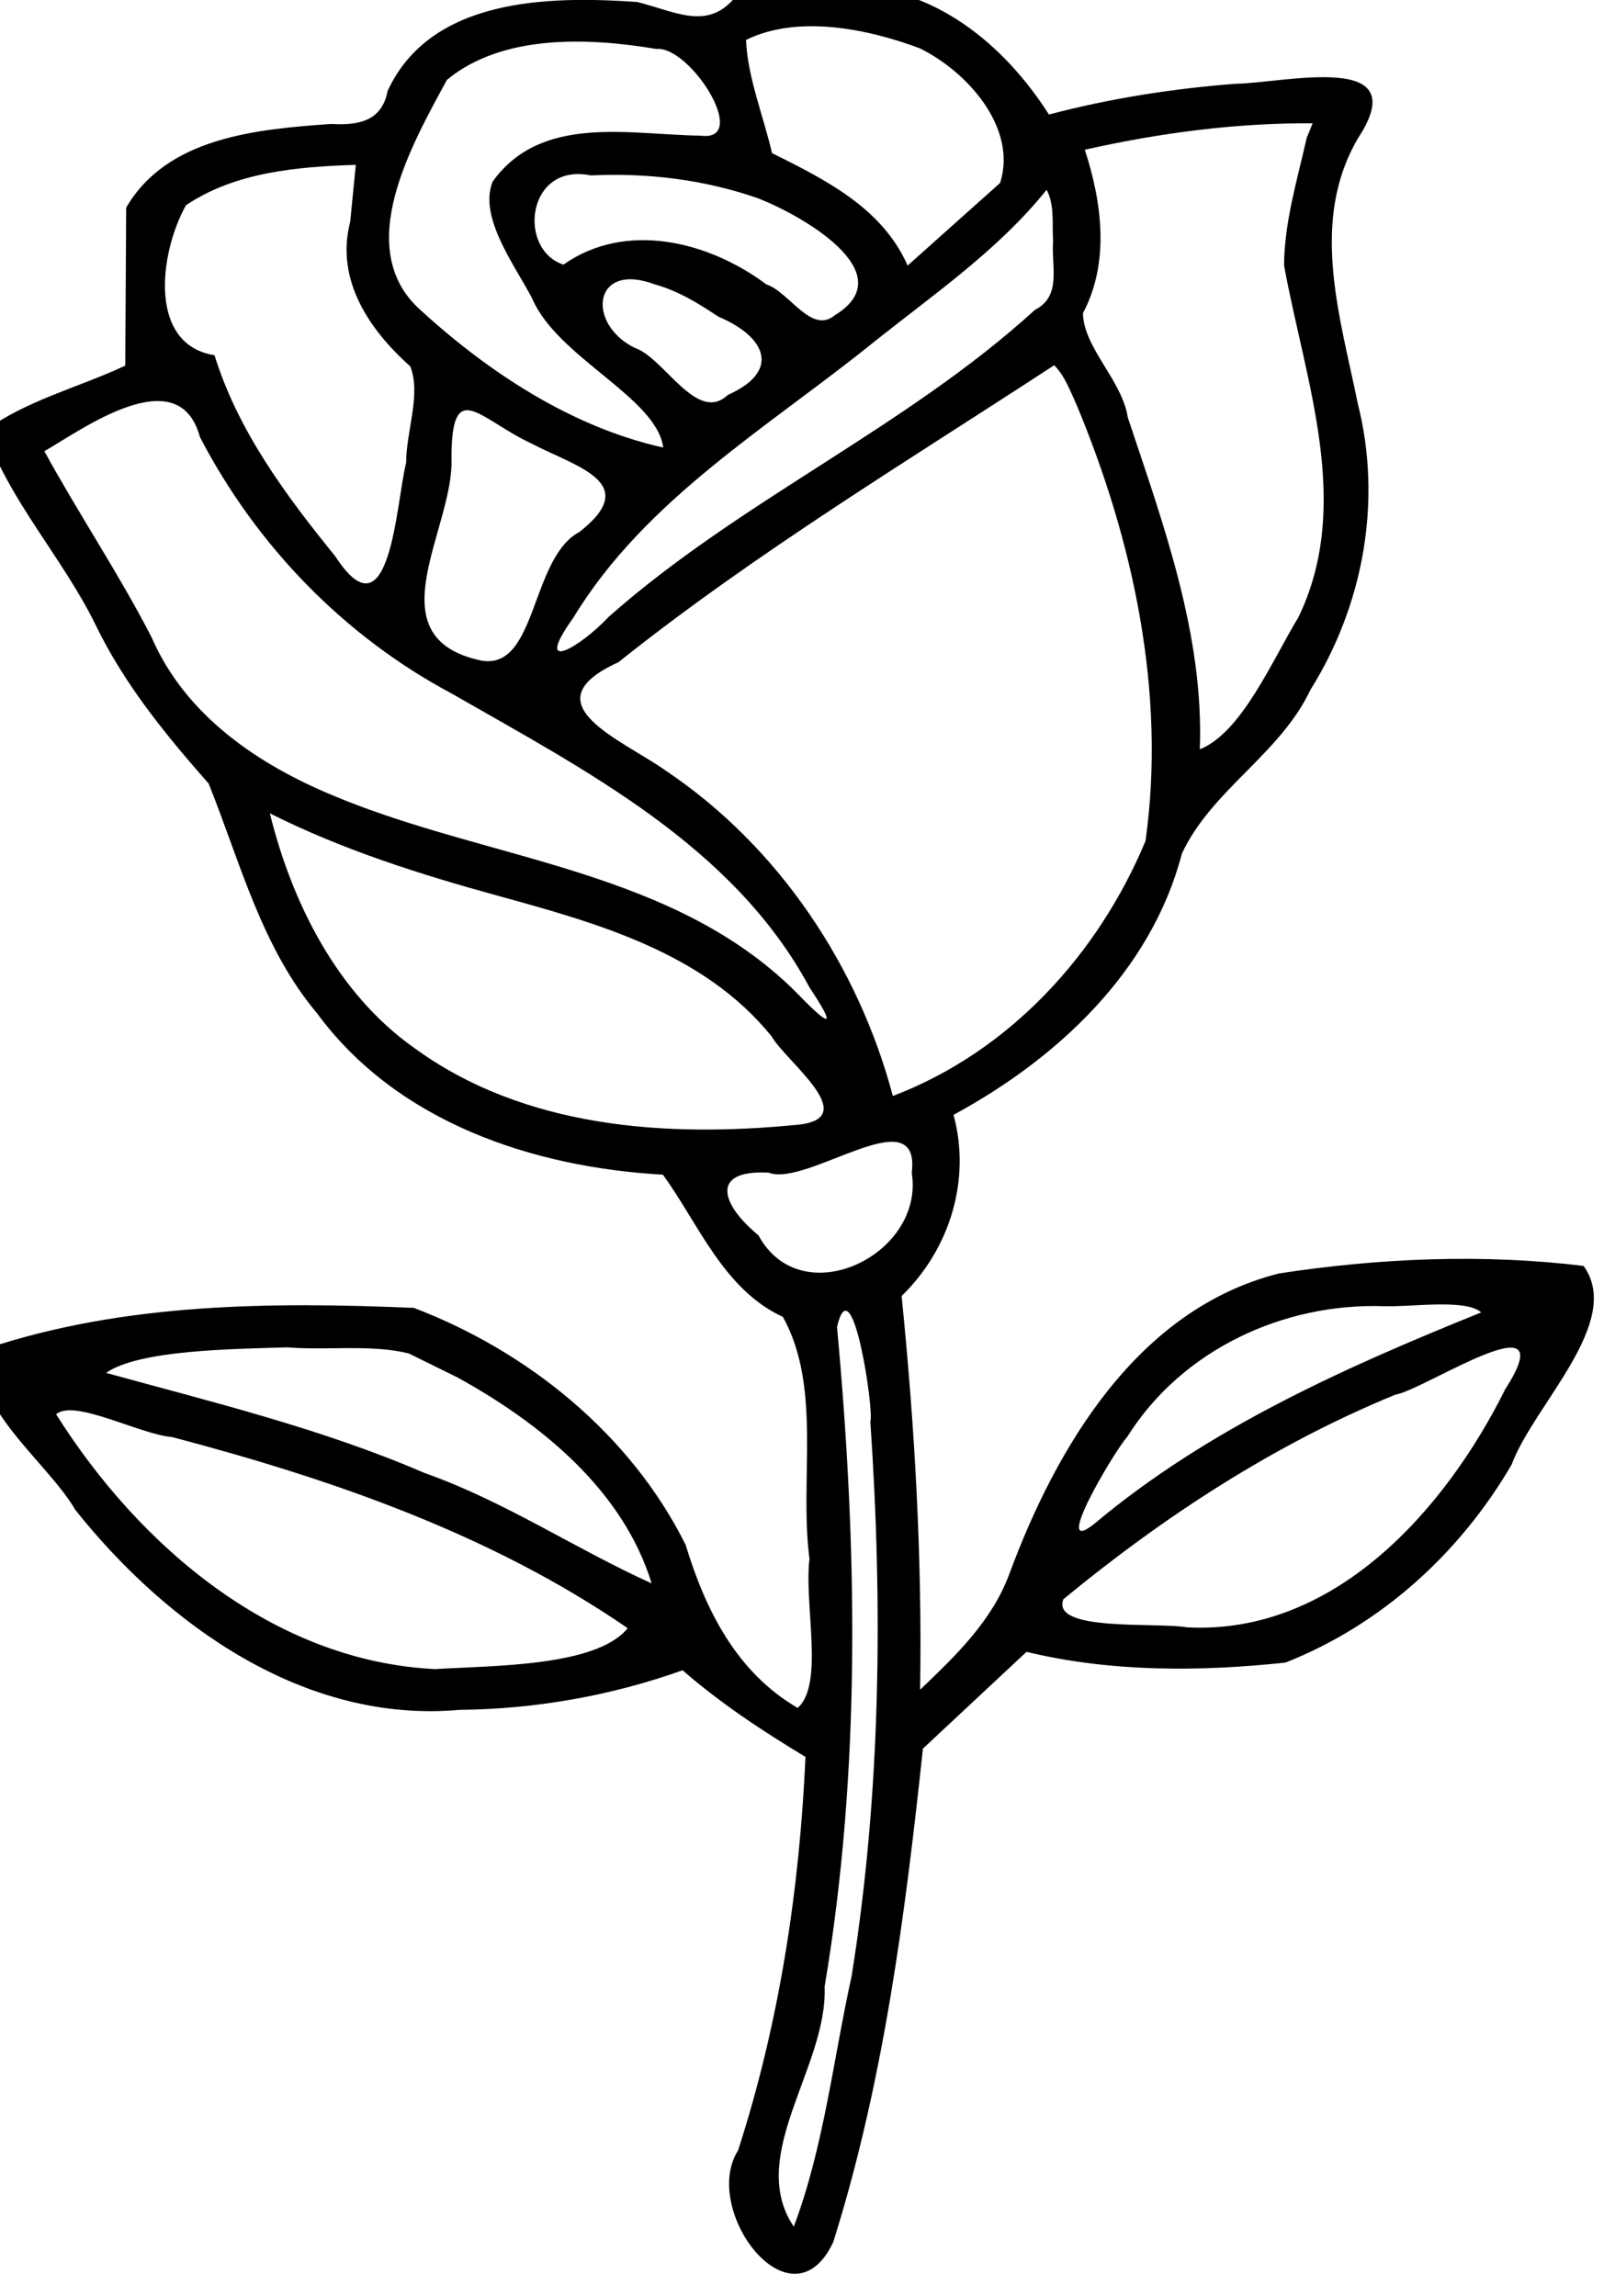 <?xml version="1.0"?>
<!-- Created with xTool Creative Space (https://www.xtool.com/pages/software) -->
<svg xmlns="http://www.w3.org/2000/svg" xmlns:xlink="http://www.w3.org/1999/xlink" xmlns:xcs="https://www.xtool.com/pages/software" version="1.1" preserveAspectRatio="xMinYMin meet" width="21.758mm" height="30.928mm" viewBox="83.588 78.307 21.758 30.928" xcs:version="2.7.22"><style></style>
<path transform="matrix(0.112,0,0,0.112,8.88178e-15,1.07137e-14)" stroke="none" fill="#000000" data-view-type="laser" d="M 835.465 697.886 C 831.937 703.199 827.979 700.67 822.967 699.407 C 812.346 698.677 798.155 698.872 792.951 710.097 C 792.255 713.791 789.409 714.26 786.13 714.079 C 777.279 714.714 766.441 715.638 761.5 724.146 C 761.463 730.48 761.425 736.815 761.387 743.149 C 755.776 745.783 749.493 747.313 744.508 750.987 C 747.432 759.4 753.826 766.227 757.768 774.225 C 761.21 781.383 766.225 787.532 771.419 793.42 C 775.209 802.839 777.762 813.097 784.474 821.072 C 794.121 834.168 810.412 839.577 826.056 840.466 C 830.306 846.271 833.336 854.285 840.495 857.569 C 845.234 866.111 842.438 877.158 843.694 886.673 C 843.014 892.114 845.505 901.769 842.272 904.604 C 834.892 900.303 831.168 892.792 828.796 884.987 C 822.149 871.651 809.818 861.726 796.107 856.486 C 778.94 855.76 761.293 855.887 744.847 861.329 C 741.825 867.636 752.045 874.973 755.394 880.803 C 766.471 894.69 782.982 906.488 801.557 904.842 C 810.72 904.747 819.805 903.153 828.431 900.076 C 832.988 904.052 838.048 907.375 843.213 910.5 C 842.492 926.546 840.057 942.527 835.1 957.834 C 830.563 965.025 841.52 979.578 846.553 968.855 C 852.61 949.628 855.205 929.493 857.339 909.5 L 869.801 897.86 C 879.974 900.317 890.657 900.251 900.951 899.153 C 912.457 894.61 921.924 886.006 928.149 875.351 C 930.789 868.177 941.665 858.189 936.812 851.44 C 924.696 849.962 912.245 850.5 900.187 852.341 C 883.187 856.626 873.409 873.153 867.728 888.509 C 865.636 894.169 861.251 898.351 857 902.416 C 857.263 886.596 856.364 870.792 854.775 855.056 C 860.545 849.472 863.163 841.096 861.02 833.272 C 873.512 826.491 884.797 816.015 888.491 801.842 C 892.07 794.171 900.284 789.904 903.945 782.159 C 910.33 771.967 912.615 759.427 909.65 747.718 C 907.529 737.241 903.795 725.741 909.714 715.739 C 916.584 705.214 900.84 709.163 894.963 709.245 C 887.381 709.829 879.853 711.001 872.5 712.947 C 867.121 704.497 858.609 697.463 848.109 697.484 C 843.912 697.281 839.599 696.982 835.465 697.886 z M 856.963 704.981 C 862.728 707.814 868.721 714.572 866.627 721.173 L 855.5 731.112 C 852.449 724.175 845.584 720.777 839.184 717.582 C 838.146 713.063 836.263 708.56 836.059 703.976 C 842.251 700.909 850.712 702.631 856.963 704.981 z M 825.259 705.055 C 829.366 704.658 836.661 716.272 830.618 715.489 C 822.016 715.374 811.424 712.866 805.583 721.012 C 803.857 725.279 808.235 731.051 810.317 735.032 C 813.354 742.199 825.303 746.953 826.101 753.003 C 815.06 750.541 805.066 743.944 796.78 736.354 C 788.722 728.966 795.876 716.547 800.076 708.785 C 806.748 703.242 817.131 703.694 825.259 705.055 z M 903.507 715.75 C 902.371 720.758 900.799 725.982 900.782 731.096 C 903.305 744.994 909.095 759.792 902.5 773.431 C 899.319 778.667 895.668 787.306 890.646 789.299 C 891.163 775.573 886.271 762.247 881.986 749.391 C 881.3 744.906 876.664 741.021 876.589 736.836 C 879.833 730.736 878.875 723.51 876.814 717.18 C 885.817 715.159 894.977 713.943 904.214 714 L 903.507 715.75 z M 788.446 725.852 C 786.637 732.814 790.733 738.828 795.674 743.244 C 797 746.593 795.167 751.121 795.176 754.828 C 793.959 759.573 793.307 776.352 786.631 766.058 C 780.7 758.752 774.919 750.956 772.126 741.896 C 764.175 740.643 765.426 729.77 768.683 723.866 C 774.604 719.863 782.131 719.219 789.121 719 L 788.446 725.852 z M 837.5 723.02 C 842.431 724.914 855.136 731.968 846.749 737.084 C 843.923 739.445 841.298 734.31 838.51 733.38 C 831.59 728.208 821.636 725.697 814.095 731.002 C 808.518 729.157 809.682 718.686 817.39 720.27 C 824.16 719.937 831.092 720.775 837.5 723.02 z M 873 728.184 C 872.755 731.14 874.087 734.773 870.824 736.434 C 855.204 750.676 835.38 759.336 819.544 773.363 C 816.158 776.985 810.269 780.475 815.298 773.455 C 824.014 759.105 838.913 750.467 851.651 740.14 C 858.803 734.46 866.504 729.135 872.216 722 C 873.206 723.83 872.856 726.157 873 728.184 z M 832.714 737.25 C 838.505 739.687 840.279 743.823 833.866 746.679 C 830.146 750.19 826.211 742.185 822.68 741.015 C 816.8 738.117 817.635 730.542 825.139 733.395 C 827.894 734.157 830.363 735.669 832.714 737.25 z M 875.775 747.75 C 882.666 764.215 886.606 782.533 884.117 800.32 C 878.417 813.994 867.734 825.663 853.721 831 C 849.574 815.387 840.008 801.02 826.487 791.921 C 821.16 788.127 809.77 783.811 820.706 778.826 C 837.26 765.629 855.441 754.671 873.127 743.102 C 874.413 744.392 875.026 746.135 875.775 747.75 z M 770.376 751.75 C 777.147 764.769 787.678 775.674 800.648 782.588 C 816.771 791.85 834.539 800.903 843.712 817.97 C 846.699 822.443 846.479 823.008 842.685 819.13 C 827.807 803.689 805.3 802.769 786.53 794.918 C 777.351 791.134 768.623 785.227 764.547 775.808 C 760.605 768.154 755.763 760.942 751.658 753.443 C 756.173 750.852 767.822 742.292 770.376 751.75 z M 810.214 752.5 C 815.611 755.329 823.627 757.211 816.014 763.159 C 810.119 766.297 810.93 779.845 804.206 778.624 C 791.11 775.84 800.962 762.767 800.631 754.297 C 800.622 744.4 803.982 749.59 810.214 752.5 z M 806.215 806.915 C 818.167 810.213 830.959 813.733 839.128 823.815 C 840.852 826.847 850.174 833.691 842.247 834.459 C 826.436 836.024 809.333 834.877 796.068 825.162 C 786.867 818.624 781.432 807.748 778.784 797.004 C 787.512 801.384 796.815 804.335 806.215 806.915 z M 855.996 840.25 C 857.576 850.102 842.704 857.329 837.551 847.748 C 833.257 844.252 831.483 839.846 838.765 840.22 C 843.389 842.031 857.121 831.006 855.996 840.25 z M 924.5 857.029 C 908.18 863.622 891.722 870.955 878.128 882.317 C 872.504 886.976 880.25 873.88 881.933 871.973 C 888.485 861.546 900.657 855.866 912.834 856.284 C 916.268 856.391 922.608 855.377 924.5 857.029 z M 851.014 870.142 C 852.526 892.362 852.293 914.873 848.757 936.892 C 846.543 946.922 845.424 957.399 841.804 967 C 836.055 958.442 845.903 947.791 845.513 938.138 C 849.925 911.951 849.443 885.129 847.005 858.778 C 848.833 850.978 851.498 869.025 851.014 870.142 z M 801.311 864.833 C 811.288 870.307 821.262 878.373 824.708 889.625 C 815.574 885.504 807.012 879.735 797.427 876.361 C 785.08 871.024 771.988 867.857 759.082 864.303 C 763.024 861.547 774.209 861.44 780.869 861.233 C 785.691 861.634 790.821 860.838 795.474 861.959 L 801.311 864.833 z M 927.397 866.25 C 920.161 880.806 906.812 895.866 889.094 894.91 C 885.486 894.27 872.687 895.479 874.239 891.528 C 886.356 881.552 899.58 872.92 914.142 866.936 C 917.691 866.353 934.663 854.94 927.397 866.25 z M 767 872.019 C 786.187 877.071 805.383 883.699 821.827 895.014 C 818.103 899.618 805.815 899.507 798.656 899.933 C 779.213 899.002 763.015 885.088 753.073 869.284 C 755.253 867.392 763.178 871.723 767 872.019 z " fill-rule="nonzero"></path></svg>